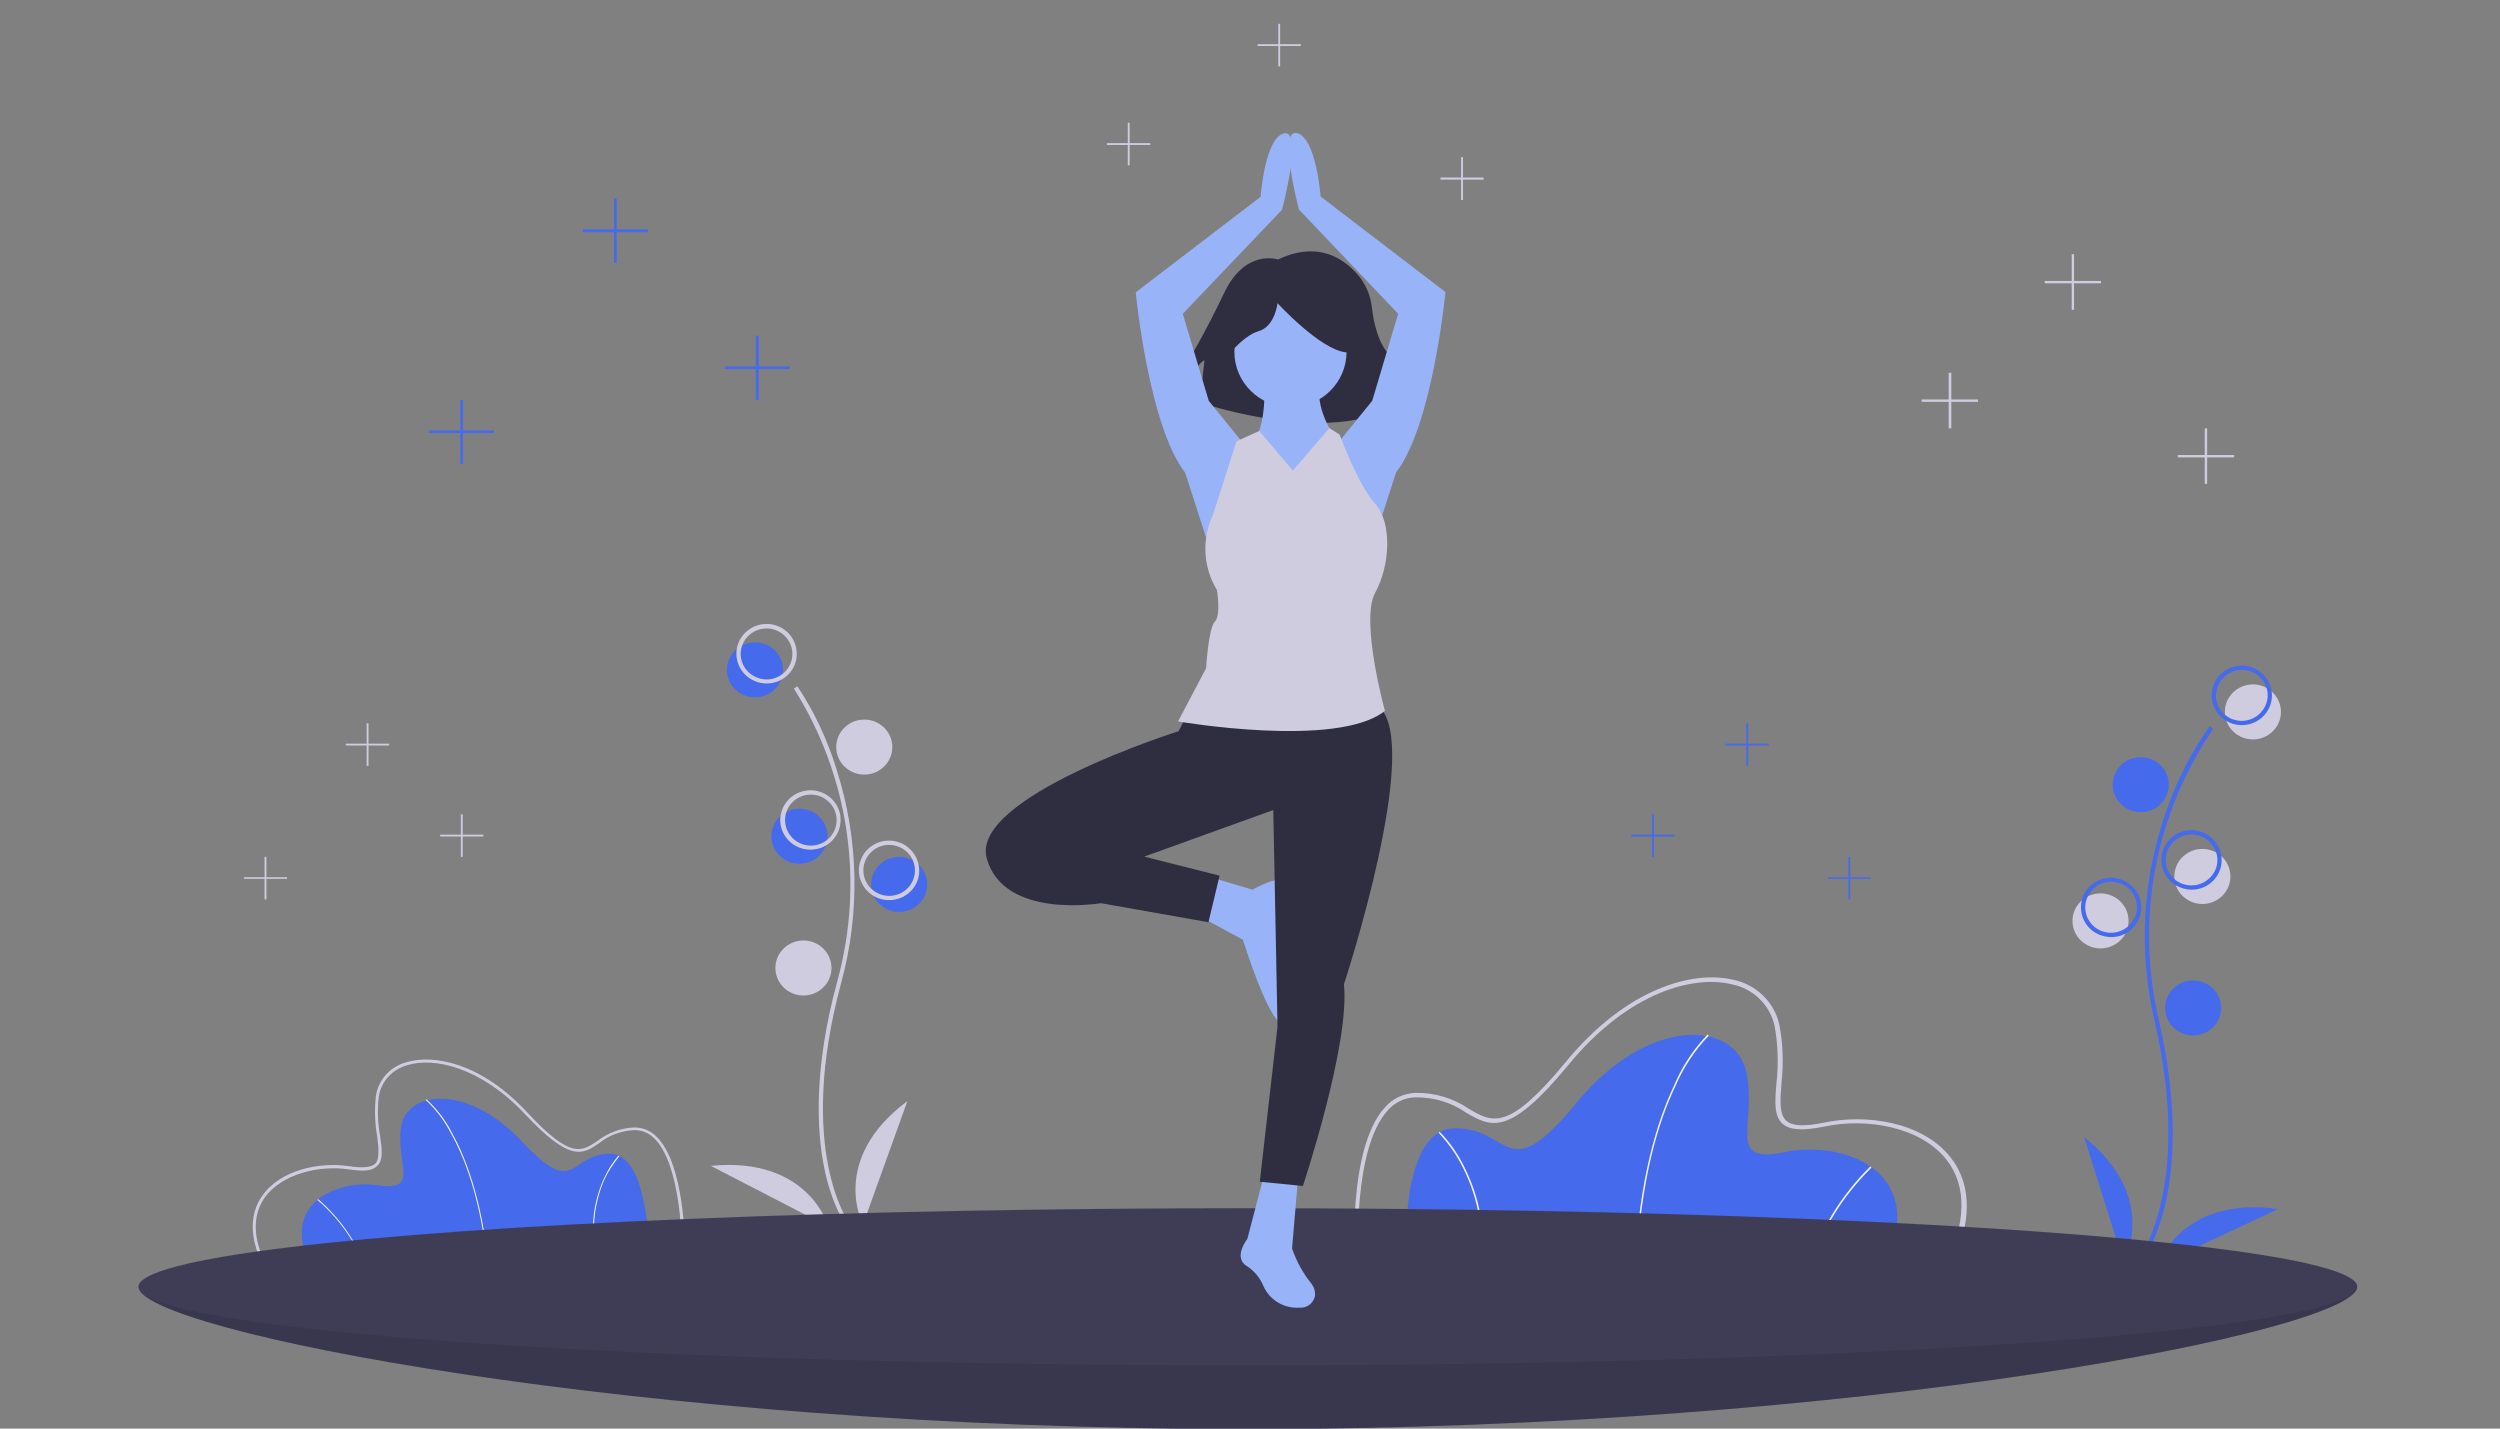 <?xml version="1.0" encoding="utf-8"?>
<!-- Generator: Adobe Illustrator 25.2.0, SVG Export Plug-In . SVG Version: 6.00 Build 0)  -->
<svg version="1.1" id="Layer_1" xmlns="http://www.w3.org/2000/svg" xmlns:xlink="http://www.w3.org/1999/xlink" x="0px" y="0px"
	 viewBox="0 0 945 540" style="enable-background:new 0 0 945 540;" xml:space="preserve">
<rect x="0" y="0" width="945" height="540" fill="#808080" stroke="none"/>
<style type="text/css">
	.st0{fill:#456AEB;}
	.st1{fill:#CFCCE0;}
	.st2{fill:#F2F2F2;}
	.st3{fill:#3F3D56;}
	.st4{opacity:0.1;enable-background:new    ;}
	.st5{fill:#2F2E41;}
	.st6{fill:#98B3F7;}
</style>
<g id="plante">
	<ellipse class="st0" cx="285.4" cy="253.2" rx="10.6" ry="10.4"/>
	<ellipse class="st0" cx="339.9" cy="334.3" rx="10.6" ry="10.4"/>
	<ellipse class="st0" cx="302.2" cy="316.1" rx="10.6" ry="10.4"/>
	<path class="st1" d="M319.8,463.1c-0.2-0.3-5.3-7.1-8.3-21.9c-2.7-13.6-4.1-36.9,5-70.3c10.3-37.5,4.4-77.6-16.4-110.6l1.3-0.9
		c6.5,9.8,11.5,20.5,14.9,31.7c8.3,26.1,8.9,53.9,1.7,80.3c-17.1,63.3,2.8,90.6,3,90.9L319.8,463.1z"/>
	<path class="st1" d="M290.9,258.3c-6.3,0.6-11.8-3.9-12.5-10.1c-0.6-6.2,4-11.7,10.3-12.3c6.2-0.6,11.8,3.9,12.4,10.1l0,0
		C301.8,252.2,297.2,257.7,290.9,258.3C290.9,258.3,290.9,258.3,290.9,258.3z M288.9,237.6c-5.4,0.5-9.3,5.1-8.9,10.4
		c0.5,5.3,5.2,9.2,10.6,8.8c5.4-0.5,9.3-5.1,8.9-10.4c0,0,0-0.1,0-0.1C298.9,241,294.2,237.1,288.9,237.6z"/>
	<ellipse class="st1" cx="326.7" cy="282.4" rx="10.6" ry="10.4"/>
	<path class="st1" d="M307.6,321.1c-6.3,0.7-11.9-3.8-12.6-9.9s3.8-11.7,10.1-12.4c6.3-0.7,11.9,3.8,12.6,9.9c0,0.1,0,0.3,0,0.4
		C318.2,315.1,313.7,320.5,307.6,321.1z M305.6,300.4c-5.4,0.5-9.3,5.2-8.8,10.5s5.3,9.2,10.6,8.7c5.4-0.5,9.3-5.2,8.8-10.5
		C315.7,303.8,310.9,299.9,305.6,300.4z"/>
	<path class="st1" d="M337.2,340.2c-6.3,0.6-11.8-3.9-12.5-10.1c-0.6-6.2,4-11.7,10.2-12.3c6.3-0.6,11.8,3.9,12.5,10.1c0,0,0,0,0,0
		l0,0C348.1,334.1,343.5,339.6,337.2,340.2z M335.2,319.4c-5.4,0.5-9.3,5.2-8.8,10.5c0.5,5.3,5.3,9.2,10.6,8.7
		c5.4-0.5,9.3-5.2,8.8-10.5c0,0,0,0,0,0C345.3,322.8,340.6,319,335.2,319.4z"/>
	<ellipse class="st1" cx="303.7" cy="365.9" rx="10.6" ry="10.4"/>
	<path class="st1" d="M326.2,462.9c0,0-13-24.5,16.8-46.7L326.2,462.9z"/>
	<path class="st1" d="M313.2,463.7c0,0-7.4-26.7-44.5-23L313.2,463.7z"/>
</g>
<g id="plante-2">
	<ellipse class="st1" cx="851.6" cy="269.1" rx="10.6" ry="10.4"/>
	<ellipse class="st1" cx="794" cy="348.1" rx="10.6" ry="10.4"/>
	<ellipse class="st1" cx="832.5" cy="331.3" rx="10.6" ry="10.4"/>
	<path class="st0" d="M807.9,476.5c0.2-0.2,21.3-26.8,6.5-90.7c-6.2-26.6-4.5-54.4,4.8-80.2c3.9-11.1,9.3-21.5,16.1-31.1l1.3,1
		c-22,32.2-29.5,72-20.6,109.9c7.8,33.8,5.5,57.1,2.3,70.5c-3.6,14.7-8.9,21.3-9.1,21.6L807.9,476.5z"/>
	<path class="st0" d="M836.1,261.4L836.1,261.4c0.8-6.2,6.6-10.5,12.8-9.7c6.2,0.8,10.6,6.5,9.8,12.6c-0.8,6.2-6.6,10.5-12.8,9.7
		c0,0,0,0,0,0C839.7,273.2,835.3,267.5,836.1,261.4C836.1,261.4,836.1,261.4,836.1,261.4z M837.7,261.6c-0.7,5.3,3,10.1,8.4,10.8
		c5.3,0.7,10.2-3,11-8.3c0.7-5.3-3-10.1-8.4-10.8c-5.3-0.7-10.2,3-10.9,8.3H837.7z"/>
	<ellipse class="st0" cx="809.2" cy="296.6" rx="10.6" ry="10.4"/>
	<path class="st0" d="M817.1,323.6c0.8-6.2,6.5-10.5,12.7-9.7c6.2,0.8,10.7,6.4,9.9,12.6s-6.5,10.5-12.7,9.7c0,0,0,0,0,0
		C820.7,335.4,816.3,329.8,817.1,323.6C817.1,323.6,817.1,323.6,817.1,323.6z M829.7,315.5c-5.3-0.7-10.2,3-11,8.3
		c-0.7,5.3,3,10.1,8.4,10.8c5.3,0.7,10.2-3,11-8.2C838.8,321.1,835,316.3,829.7,315.5z"/>
	<path class="st0" d="M786.7,341.4L786.7,341.4c0.9-6.1,6.7-10.4,12.9-9.5c6.2,0.9,10.6,6.6,9.7,12.7c-0.9,6.1-6.6,10.4-12.8,9.5
		C790.2,353.3,785.9,347.7,786.7,341.4C786.7,341.5,786.7,341.5,786.7,341.4z M788.3,341.7c-0.7,5.3,3,10.1,8.4,10.8
		c5.3,0.7,10.2-3,11-8.3c0.7-5.3-3-10.1-8.4-10.8C794,332.7,789.1,336.4,788.3,341.7z"/>
	<ellipse class="st0" cx="829" cy="381" rx="10.6" ry="10.4"/>
	<path class="st0" d="M787.8,429.8c28.9,23.2,14.9,47.3,14.9,47.3L787.8,429.8z"/>
	<path class="st0" d="M861.1,457c-36.9-5.1-45.4,21.3-45.4,21.3L861.1,457z"/>
</g>
<g id="bosquet">
	<path class="st0" d="M711.7,479.9H531.6c0,0-3.7-52.8,18-53.4s19.2,23.4,46.3-9.6c27.1-33,59.9-31.2,64.2-11.7s-8.2,35.1,14.6,30.3
		S730.3,443.4,711.7,479.9z"/>
	<path class="st2" d="M618.6,480H618c1.4-34.7,8.8-57.1,14.8-69.7c3-7.2,7.3-13.7,12.7-19.3l0.4,0.5c-5.4,5.6-9.6,12.1-12.6,19.1
		C627.3,423.1,620,445.3,618.6,480z"/>
	<path class="st2" d="M683.8,480h-0.6c4.5-14.8,12.7-28.2,23.8-39.1l0.4,0.5C696.4,452.2,688.3,465.4,683.8,480z"/>
	<path class="st2" d="M559.9,480h-0.6c1.9-13-0.2-26.3-6.1-38.2c-2.4-5-5.6-9.5-9.4-13.6l0.4-0.4c3.9,4,7.1,8.7,9.5,13.7
		C559.7,453.5,561.9,466.9,559.9,480z"/>
	<path id="bosquet-2" class="st1" d="M736.1,480.7h-224V480c0-1.9-3-45.7,11.4-61.4c2.9-3.4,7.1-5.3,11.6-5.5c7.2-0.1,14.2,2,20.1,6
		c9,5.3,14.9,8.7,36.6-17.6c23.4-28.5,48.6-34.6,63.1-31.2c8.8,1.7,15.8,8.4,17.7,17.1c1.4,7.3,1.6,14.7,0.8,22.1
		c-0.5,6.6-0.9,11.8,1.9,14.2c2.3,2,6.9,2.2,14.5,0.6c15.2-3.2,36.8-0.5,47.6,13.3c5.8,7.4,10.4,20.8-0.8,42.8L736.1,480.7z
		 M513.5,479.1H735c8.3-16.6,8.6-30.7,0.8-40.7c-9.9-12.6-30.5-15.9-46-12.6c-8.2,1.7-13.1,1.4-15.9-0.9c-3.4-3-3-8.4-2.4-15.5
		c0.8-7.2,0.6-14.5-0.7-21.6c-1.8-8.1-8.3-14.3-16.5-15.8c-14.1-3.3-38.6,2.7-61.5,30.6c-22.5,27.3-29.2,23.4-38.6,18
		c-5.6-3.9-12.3-5.9-19.2-5.8c-4,0.1-7.8,1.9-10.4,4.9C511.6,433.8,513.2,473.3,513.5,479.1L513.5,479.1z"/>
</g>
<g id="bosquet-3">
	<path class="st0" d="M142.8,448c16.2,2.4,6.8-8,8.8-21.9s25.1-16.6,45.6,5.3s17.7,5.2,32.9,4.7c15.2-0.5,15.1,36.6,15.1,36.6
		l-126.4,8.1C104.2,456,126.6,445.7,142.8,448z"/>
	<path class="st2" d="M170.6,428.7c-2.4-4.8-5.7-9.2-9.7-12.9l0.3-0.3c4,3.7,7.4,8.1,9.8,13c4.8,8.6,10.9,24,13.5,48.1h-0.4
		C181.5,452.5,175.4,437.2,170.6,428.7z"/>
	<path class="st2" d="M120,453.6l0.3-0.3c8.2,7.1,14.5,16.2,18.3,26.3h-0.4C134.4,469.5,128.2,460.6,120,453.6z"/>
	<path class="st2" d="M227.7,446.8c1.5-3.6,3.5-7,6.1-10l0.3,0.3c-2.5,3-4.6,6.3-6.1,9.9c-3.5,8.6-4.4,18-2.4,27h-0.4
		C223.2,464.9,224.1,455.4,227.7,446.8z"/>
	<path id="bosquet-4" class="st1" d="M101.5,482.2c-8.8-15-6.3-24.5-2.5-30c6.9-10.1,21.8-13,32.8-11.4c5.4,0.8,8.6,0.5,10.1-1
		c1.5-1.5,1.3-5.4,0.7-10.1c-0.9-5.1-1.1-10.3-0.5-15.4c0.9-6.2,5.5-11.2,11.6-12.8c10-3,28,0,45.7,19.1
		c16.3,17.5,20.3,14.8,26.4,10.7c4-3.1,8.8-4.9,13.8-5.1c3.1-0.1,6.2,1.1,8.4,3.3c10.9,10.3,10.9,41.3,10.9,42.5v0.5l-157.2,10
		L101.5,482.2z M257.7,471.4c0-4.2-0.7-31.9-10.5-41.2c-2-2-4.7-3.1-7.5-3c-4.8,0.2-9.5,1.9-13.2,4.9c-6.3,4.3-10.9,7.3-27.9-10.8
		c-17-18.2-34.8-21.7-44.5-18.7c-5.7,1.5-10,6.1-10.9,11.8c-0.6,5.1-0.4,10.2,0.5,15.2c0.7,4.9,1.2,8.8-1,11s-5.2,2.2-11.1,1.4
		c-10.9-1.6-25.3,1.7-31.7,10.9c-5,7.4-4.2,17.2,2.4,28.5l155.5-9.9H257.7z"/>
</g>
<g id="sol">
	<path class="st3" d="M891,486.4c0,16.4-187.7,53.8-419.3,53.8S52.4,502.8,52.4,486.4s187.7-5.6,419.3-5.6S891,470,891,486.4z"/>
	<path class="st4" d="M891,486.4c0,16.4-187.7,53.8-419.3,53.8S52.4,502.8,52.4,486.4s187.7-5.6,419.3-5.6S891,470,891,486.4z"/>
	<ellipse class="st3" cx="471.7" cy="486.4" rx="419.3" ry="29.7"/>
</g>
<path class="st5" d="M483.1,98.1c0,0-12.6-4.4-20.7,13.3c-6.1,12.8-13,25.2-20.6,37.2l7.2,1.8c0,0,1.8-12.4,6.3-14.2l-1.8,15.9
	c0,0,53.9,18.6,78.2-1.8l-0.9-6.2c0,0,3.6,0.9,3.6,6.2l2.7-2.6c-2.9-4.7-6.5-8.9-10.8-12.4c-5.3-4.6-7.1-13.5-7.7-19
	c-0.5-4.6-2.4-9-5.4-12.5C507.7,97.5,498,91,483.1,98.1z"/>
<g id="peau">
	<path class="st6" d="M469.9,167.5l-13-16l-9.8-32.9l37.5-39.3c0,0,8.1-30.5,0.8-28.9c-7.3,1.6-8.9,24-8.9,24l-47.2,36.1
		c0,0,4.9,50.5,18.7,68.2l10.6,32.9L469.9,167.5z"/>
	<path class="st6" d="M505.7,167.5l13-16l9.8-32.9L491,79.2c0,0-8.1-30.5-0.8-28.9c7.3,1.6,9,24,9,24l47.2,36.1
		c0,0-4.9,50.5-18.7,68.2l-10.6,32.9L505.7,167.5z"/>
	<ellipse class="st6" cx="487.8" cy="133" rx="21.2" ry="20.9"/>
	<path class="st6" d="M478,144.2c0,0,0.8,16.9-4.1,22.4s-9.8,34.5,13.8,35.3c23.6,0.8,21.2-24,21.2-24l-4.9-13.6
		c0,0-7.3-10.4-4.9-20L478,144.2z"/>
	<path class="st6" d="M456,331.1l17.5,5.2c0,0,14.2-8.4,14.2-0.4c0,8-4.9,18.4-3.2,25.7c1.6,7.2,4.9,24.9,0,24.9
		s-14.7-31.3-14.7-31.3l-16.3-8.8L456,331.1z"/>
	<path class="st6" d="M478,443.4l-6.5,24.9c0,0-5.7,7.2,0,10.4c2.7,1.8,4.9,4.5,6.1,7.5c2.4,5.3,7.8,8.5,13.7,8.1
		c2.7,0.2,5-1.6,5.7-4.1c0.3-1.8-0.2-3.6-1.3-5c-3.2-4-5.7-8.5-7.3-13.3l2.4-28.1L478,443.4z"/>
</g>
<path class="st5" d="M462.2,136.7c0,0,7.2-9.7,13.5-11.5c6.3-1.8,7.2-10.6,7.2-10.6s16.2,17.7,26,18.6c9.9,0.9,0.9-21.2,0.9-21.2
	l-18-4.4l-17.1,1.8l-13.4,9L462.2,136.7z"/>
<path class="st5" d="M448.8,270l-3.3,6.4c0,0-79,24.9-72.5,48.1c6.5,23.2,43.1,16.9,43.1,16.9l40.7,7.2L461,331l-28.5-7.2l48.8-17.6
	l1.6,81.8l-6.7,58.7l16.3,1.6c0,0,17.9-53.8,15.5-76.2c0,0,30.1-91.4,13-105.2C503.9,253.1,448.8,270,448.8,270z"/>
<path class="st1" d="M488.7,177.9l-12.7-15l-8.6,3.9l-9,28.1c-4.2,9-3.6,19.6,1.6,28.1c0,0,1.6,9.6-0.8,12
	c-2.4,2.4-3.3,17.6-3.3,17.6l-10.6,20.1c0,0,60.3,10.4,78.2-4c0,0-9.4-34.1-3.7-44.6c5.7-10.4,6.5-26.4,0-33.7
	c-6.5-7.2-13.4-26.1-13.4-26.1l-3.9-2.5L488.7,177.9z"/>
<g id="etoile">
	<polygon class="st1" points="560.8,67.1 553,67.1 553,59.4 552.3,59.4 552.3,67.1 544.5,67.1 544.5,67.9 552.3,67.9 552.3,75.6 
		553,75.6 553,67.9 560.8,67.9 	"/>
	<polygon class="st1" points="434.8,54.1 427,54.1 427,46.4 426.3,46.4 426.3,54.1 418.4,54.1 418.4,54.8 426.3,54.8 426.3,62.5 
		427,62.5 427,54.8 434.8,54.8 	"/>
	<polygon class="st1" points="491.7,16.7 483.9,16.7 483.9,9 483.2,9 483.2,16.7 475.4,16.7 475.4,17.4 483.2,17.4 483.2,25.1 
		483.9,25.1 483.9,17.4 491.7,17.4 	"/>
</g>
<g id="etoile-2">
	<polygon class="st1" points="844.5,172 834.3,172 834.3,161.9 833.4,161.9 833.4,172 823.2,172 823.2,172.9 833.4,172.9 
		833.4,182.9 834.3,182.9 834.3,172.9 844.5,172.9 	"/>
	<polygon class="st1" points="747.7,151 737.6,151 737.6,140.9 736.6,140.9 736.6,151 726.4,151 726.4,151.9 736.6,151.9 
		736.6,161.9 737.6,161.9 737.6,151.9 747.7,151.9 	"/>
	<polygon class="st1" points="794.2,106.2 784,106.2 784,96.1 783.1,96.1 783.1,106.2 772.9,106.2 772.9,107.1 783.1,107.1 
		783.1,117.1 784,117.1 784,107.1 794.2,107.1 	"/>
</g>
<g id="etoile-3">
	<polygon class="st0" points="162.2,163.7 174,163.7 174,175.3 175,175.3 175,163.7 186.8,163.7 186.8,162.7 175,162.7 175,151.1 
		174,151.1 174,162.7 162.2,162.7 	"/>
	<polygon class="st0" points="274,139.5 285.7,139.5 285.7,151.1 286.8,151.1 286.8,139.5 298.6,139.5 298.6,138.5 286.8,138.5 
		286.8,126.9 285.7,126.9 285.7,138.5 274,138.5 	"/>
	<polygon class="st0" points="220.3,87.8 232.1,87.8 232.1,99.4 233.1,99.4 233.1,87.8 244.9,87.8 244.9,86.7 233.1,86.7 
		233.1,75.1 232.1,75.1 232.1,86.7 220.3,86.7 	"/>
</g>
<g id="etoile-4">
	<polygon class="st1" points="92.2,332.2 100,332.2 100,340 100.7,340 100.7,332.2 108.5,332.2 108.5,331.6 100.7,331.6 
		100.7,323.9 100,323.9 100,331.6 92.2,331.6 	"/>
	<polygon class="st1" points="166.4,316.2 174.2,316.2 174.2,323.9 174.9,323.9 174.9,316.2 182.7,316.2 182.7,315.5 174.9,315.5 
		174.9,307.8 174.2,307.8 174.2,315.5 166.4,315.5 	"/>
	<polygon class="st1" points="130.7,281.8 138.6,281.8 138.6,289.5 139.3,289.5 139.3,281.8 147.1,281.8 147.1,281.1 139.3,281.1 
		139.3,273.4 138.6,273.4 138.6,281.1 130.7,281.1 	"/>
</g>
<g id="etoile-5">
	<polygon class="st0" points="707.2,331.6 699.4,331.6 699.4,323.9 698.7,323.9 698.7,331.6 690.9,331.6 690.9,332.2 698.7,332.2 
		698.7,340 699.4,340 699.4,332.2 707.2,332.2 	"/>
	<polygon class="st0" points="633,315.5 625.2,315.5 625.2,307.8 624.5,307.8 624.5,315.5 616.6,315.5 616.6,316.2 624.5,316.2 
		624.5,323.9 625.2,323.9 625.2,316.2 633,316.2 	"/>
	<polygon class="st0" points="668.6,281.1 660.8,281.1 660.8,273.4 660.1,273.4 660.1,281.1 652.3,281.1 652.3,281.8 660.1,281.8 
		660.1,289.5 660.8,289.5 660.8,281.8 668.6,281.8 	"/>
</g>
</svg>
